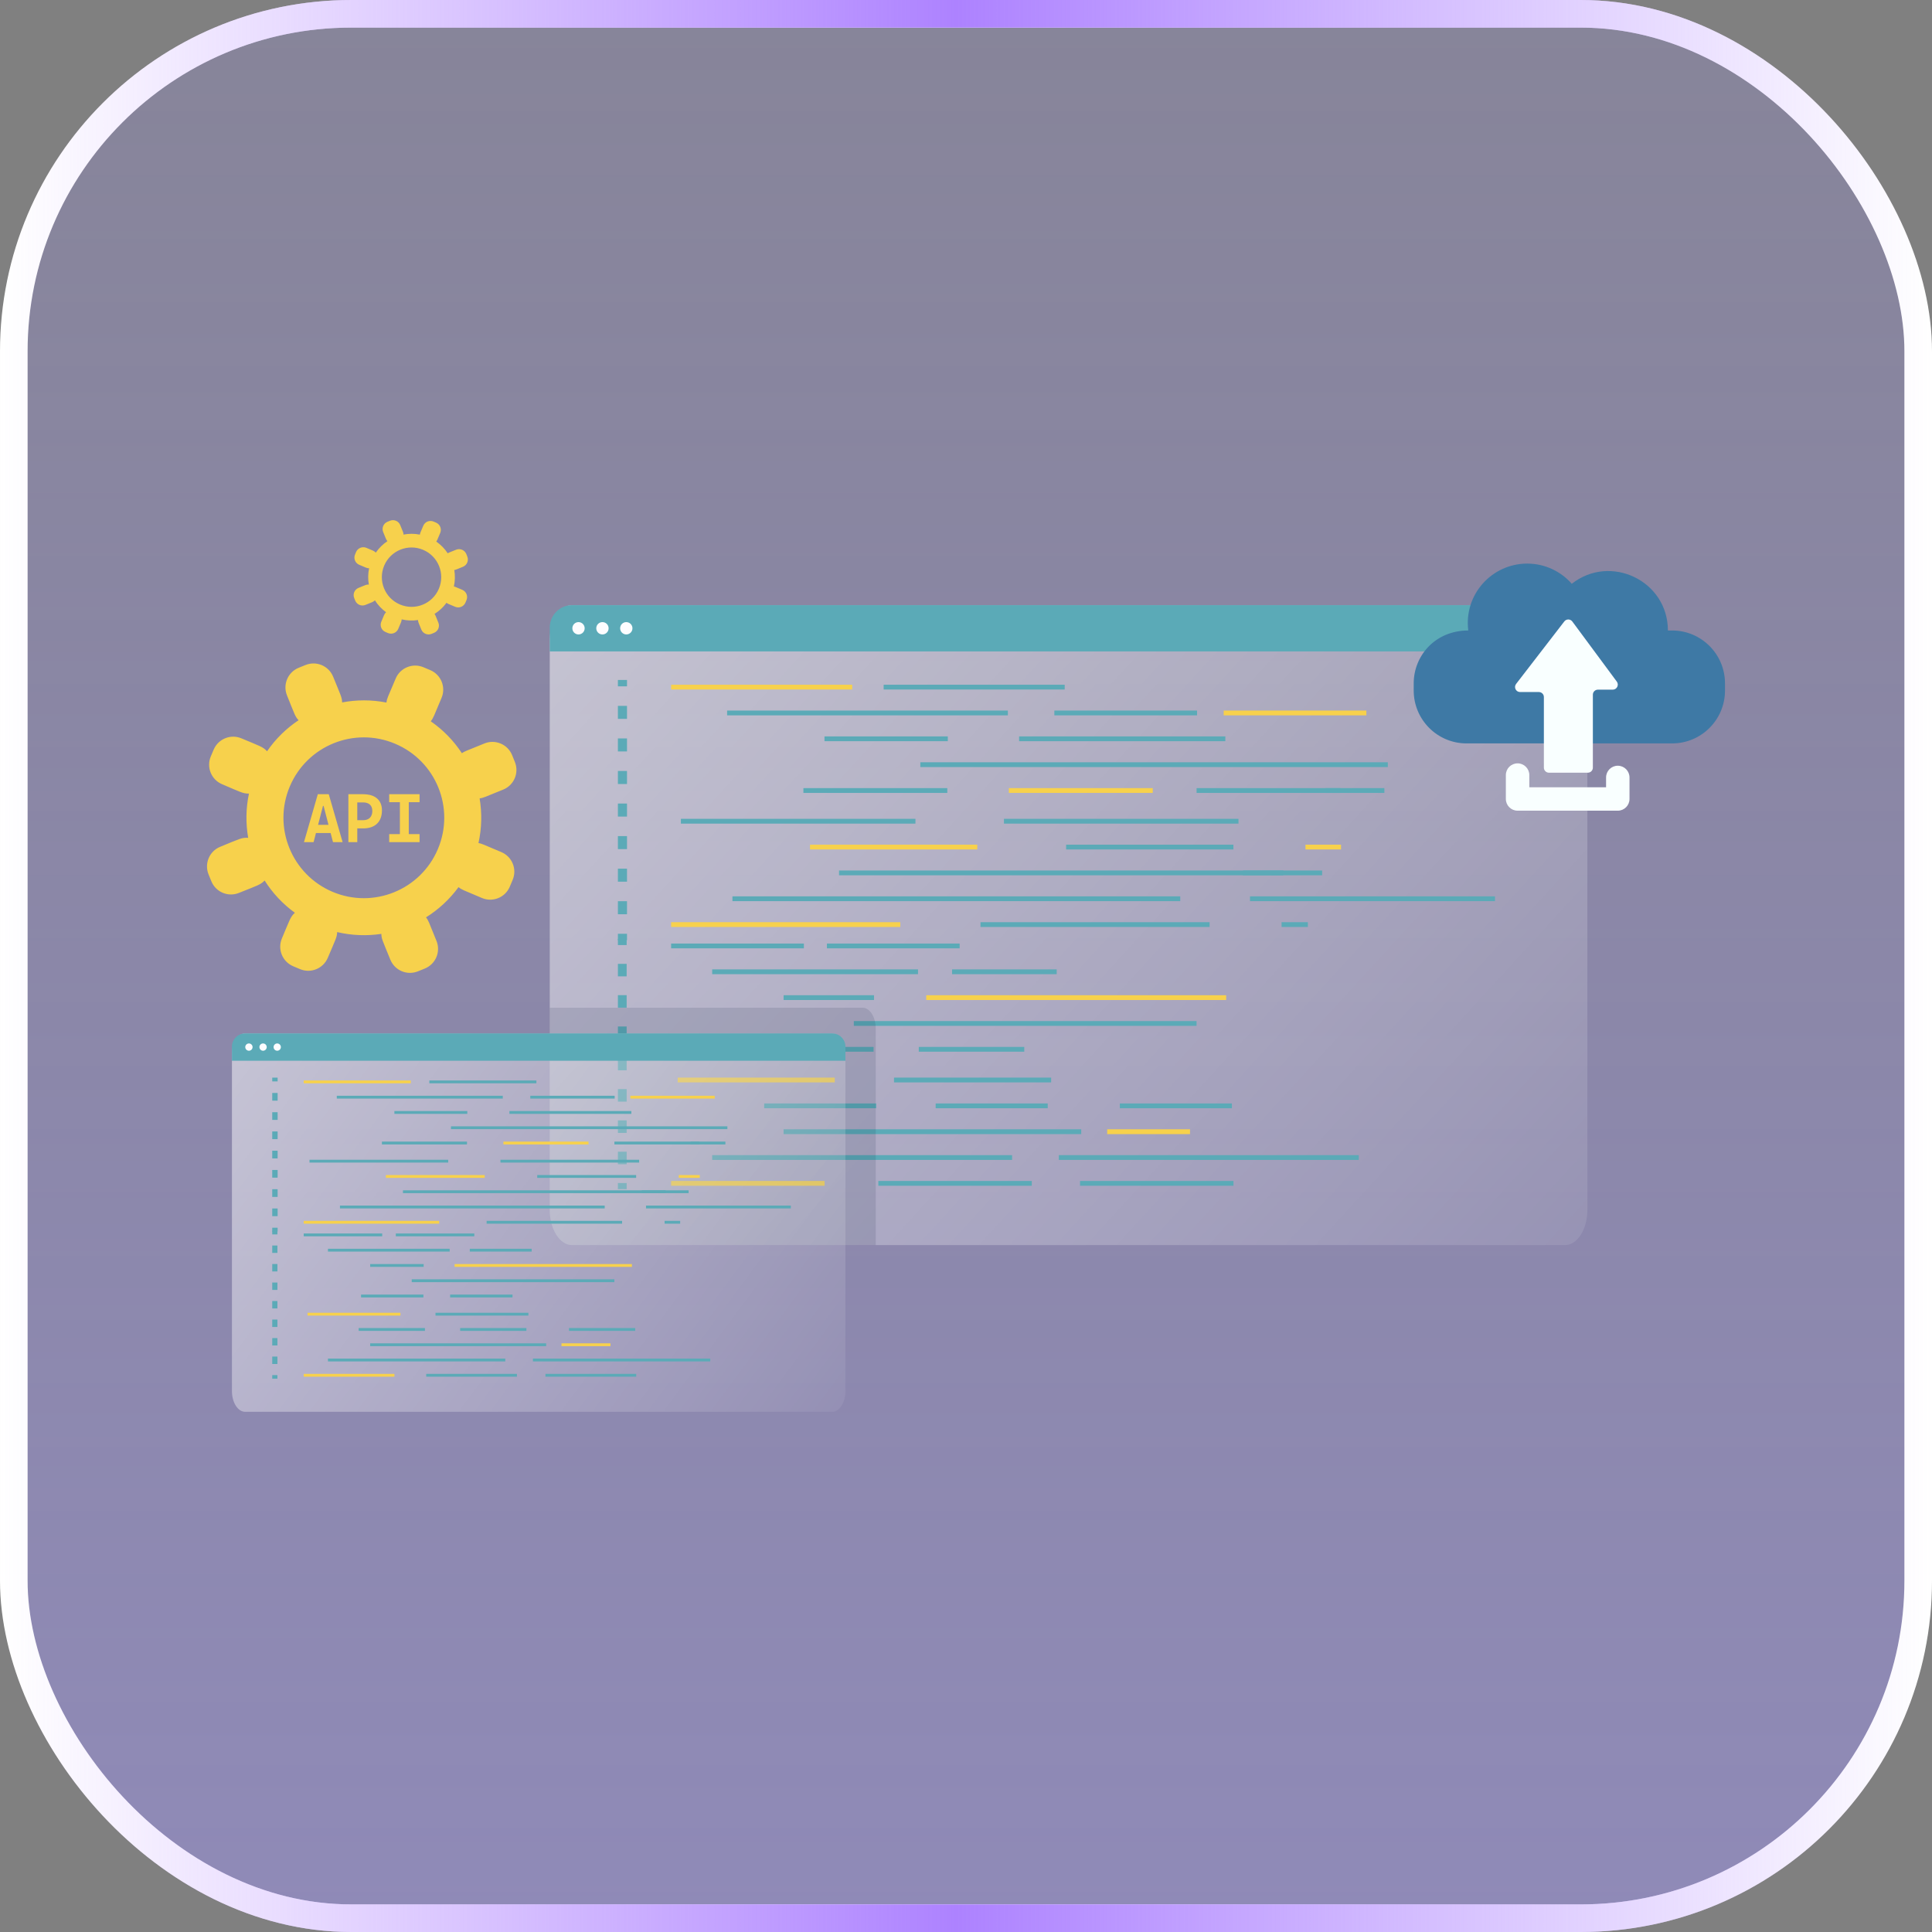 <svg width="56" height="56" viewBox="0 0 56 56" fill="none" xmlns="http://www.w3.org/2000/svg">
<rect x="0" y="0" width="56" height="56" fill="#808080" stroke="none"/>
<rect x="0.4" y="0.4" width="55.2" height="55.2" rx="9.782" fill="url(#paint0_linear_2009_31261)" fill-opacity="0.5"/>
<rect x="0.4" y="0.4" width="55.2" height="55.2" rx="9.782" stroke="url(#paint1_linear_2009_31261)" stroke-width="0.8"/>
<rect x="0.4" y="0.4" width="55.2" height="55.2" rx="9.782" stroke="white" stroke-width="0.8"/>
<rect x="0.4" y="0.4" width="55.2" height="55.2" rx="9.782" stroke="url(#paint2_linear_2009_31261)" stroke-width="0.8"/>
<path d="M46.011 18.558L46.011 35.072C46.011 35.634 45.719 36.09 45.362 36.09L16.582 36.09C16.226 36.09 15.935 35.634 15.935 35.072L15.935 18.558C15.935 17.997 16.226 17.54 16.582 17.54L45.361 17.54C45.719 17.54 46.011 17.997 46.011 18.558Z" fill="url(#paint3_linear_2009_31261)" fill-opacity="0.5"/>
<path d="M46.011 18.188L46.011 18.882L15.935 18.882L15.935 18.188C15.935 17.831 16.226 17.54 16.584 17.54L45.363 17.54C45.72 17.54 46.011 17.831 46.011 18.188Z" fill="#5BAAB7"/>
<path d="M16.768 18.39C16.867 18.39 16.947 18.31 16.947 18.211C16.947 18.112 16.867 18.032 16.768 18.032C16.67 18.032 16.59 18.112 16.59 18.211C16.59 18.31 16.67 18.39 16.768 18.39Z" fill="#FDFDFF"/>
<path d="M17.462 18.39C17.561 18.39 17.641 18.31 17.641 18.211C17.641 18.112 17.561 18.032 17.462 18.032C17.363 18.032 17.283 18.112 17.283 18.211C17.283 18.31 17.363 18.39 17.462 18.39Z" fill="#FDFDFF"/>
<path d="M18.153 18.39C18.252 18.39 18.332 18.31 18.332 18.211C18.332 18.112 18.252 18.032 18.153 18.032C18.055 18.032 17.975 18.112 17.975 18.211C17.975 18.31 18.055 18.39 18.153 18.39Z" fill="#FDFDFF"/>
<path d="M24.701 19.847L19.453 19.847L19.453 19.986L24.701 19.986L24.701 19.847Z" fill="#F7D14C"/>
<path d="M30.861 19.847L25.613 19.847L25.613 19.986L30.861 19.986L30.861 19.847Z" fill="#5BAAB7"/>
<path d="M29.214 20.596L21.076 20.596L21.076 20.735L29.214 20.735L29.214 20.596Z" fill="#5BAAB7"/>
<path d="M34.697 20.596L30.561 20.596L30.561 20.735L34.697 20.735L34.697 20.596Z" fill="#5BAAB7"/>
<path d="M39.605 20.596L35.469 20.596L35.469 20.735L39.605 20.735L39.605 20.596Z" fill="#F7D14C"/>
<path d="M27.473 21.345L23.898 21.345L23.898 21.484L27.473 21.484L27.473 21.345Z" fill="#5BAAB7"/>
<path d="M35.517 21.345L29.539 21.345L29.539 21.484L35.517 21.484L35.517 21.345Z" fill="#5BAAB7"/>
<path d="M40.227 22.095L26.676 22.095L26.676 22.234L40.227 22.234L40.227 22.095Z" fill="#5BAAB7"/>
<path d="M27.458 22.844L23.287 22.844L23.287 22.983L27.458 22.983L27.458 22.844Z" fill="#5BAAB7"/>
<path d="M33.413 22.844L29.242 22.844L29.242 22.983L33.413 22.983L33.413 22.844Z" fill="#F7D14C"/>
<path d="M38.854 22.844L34.684 22.844L34.684 22.983L38.854 22.983L38.854 22.844Z" fill="#5BAAB7"/>
<path d="M40.127 22.844L38.418 22.844L38.418 22.983L40.127 22.983L40.127 22.844Z" fill="#5BAAB7"/>
<path d="M26.095 26.73L19.453 26.73L19.453 26.869L26.095 26.869L26.095 26.73Z" fill="#F7D14C"/>
<path d="M35.061 26.73L28.42 26.73L28.42 26.869L35.061 26.869L35.061 26.73Z" fill="#5BAAB7"/>
<path d="M37.909 26.73L37.147 26.73L37.147 26.869L37.909 26.869L37.909 26.73Z" fill="#5BAAB7"/>
<path d="M34.21 25.981L21.23 25.981L21.23 26.12L34.21 26.12L34.21 25.981Z" fill="#5BAAB7"/>
<path d="M43.333 25.981L36.232 25.981L36.232 26.12L43.333 26.12L43.333 25.981Z" fill="#5BAAB7"/>
<path d="M37.2 25.232L24.32 25.232L24.32 25.371L37.2 25.371L37.2 25.232Z" fill="#5BAAB7"/>
<path d="M38.323 25.232L36.029 25.232L36.029 25.371L38.323 25.371L38.323 25.232Z" fill="#5BAAB7"/>
<path d="M28.327 24.483L23.479 24.483L23.479 24.622L28.327 24.622L28.327 24.483Z" fill="#F7D14C"/>
<path d="M35.751 24.483L30.902 24.483L30.902 24.622L35.751 24.622L35.751 24.483Z" fill="#5BAAB7"/>
<path d="M38.87 24.483L37.84 24.483L37.84 24.622L38.87 24.622L38.87 24.483Z" fill="#F7D14C"/>
<path d="M35.898 23.734L29.1 23.734L29.1 23.873L35.898 23.873L35.898 23.734Z" fill="#5BAAB7"/>
<path d="M26.535 23.734L19.736 23.734L19.736 23.873L26.535 23.873L26.535 23.734Z" fill="#5BAAB7"/>
<path d="M18.174 19.709L17.91 19.709L17.91 19.894L18.174 19.894L18.174 19.709Z" fill="#5BAAB7"/>
<path d="M18.174 26.5L17.91 26.5L17.91 26.122L18.174 26.122L18.174 26.5ZM18.174 25.556L17.91 25.556L17.91 25.179L18.174 25.179L18.174 25.556ZM18.174 24.612L17.91 24.612L17.91 24.235L18.174 24.235L18.174 24.612ZM18.174 23.669L17.91 23.669L17.91 23.291L18.174 23.291L18.174 23.669ZM18.174 22.725L17.91 22.725L17.91 22.347L18.174 22.347L18.174 22.725ZM18.174 21.781L17.91 21.781L17.91 21.404L18.174 21.404L18.174 21.781ZM18.174 20.837L17.91 20.837L17.91 20.46L18.174 20.46L18.174 20.837Z" fill="#5BAAB7"/>
<path d="M18.174 27.066L17.91 27.066L17.91 27.251L18.174 27.251L18.174 27.066Z" fill="#5BAAB7"/>
<path d="M23.301 27.349L19.453 27.349L19.453 27.488L23.301 27.488L23.301 27.349Z" fill="#5BAAB7"/>
<path d="M27.816 27.349L23.969 27.349L23.969 27.488L27.816 27.488L27.816 27.349Z" fill="#5BAAB7"/>
<path d="M26.609 28.098L20.643 28.098L20.643 28.237L26.609 28.237L26.609 28.098Z" fill="#5BAAB7"/>
<path d="M30.629 28.098L27.596 28.098L27.596 28.237L30.629 28.237L30.629 28.098Z" fill="#5BAAB7"/>
<path d="M25.334 28.847L22.713 28.847L22.713 28.986L25.334 28.986L25.334 28.847Z" fill="#5BAAB7"/>
<path d="M35.541 28.847L26.848 28.847L26.848 28.986L35.541 28.986L35.541 28.847Z" fill="#F7D14C"/>
<path d="M34.683 29.596L24.748 29.596L24.748 29.735L34.683 29.735L34.683 29.596Z" fill="#5BAAB7"/>
<path d="M25.321 30.345L22.264 30.345L22.264 30.484L25.321 30.484L25.321 30.345Z" fill="#5BAAB7"/>
<path d="M29.689 30.345L26.631 30.345L26.631 30.484L29.689 30.484L29.689 30.345Z" fill="#5BAAB7"/>
<path d="M23.901 34.231L19.453 34.231L19.453 34.37L23.901 34.37L23.901 34.231Z" fill="#F7D14C"/>
<path d="M29.907 34.231L25.459 34.231L25.459 34.37L29.907 34.37L29.907 34.231Z" fill="#5BAAB7"/>
<path d="M35.753 34.231L31.305 34.231L31.305 34.37L35.753 34.37L35.753 34.231Z" fill="#5BAAB7"/>
<path d="M29.336 33.482L20.643 33.482L20.643 33.621L29.336 33.621L29.336 33.482Z" fill="#5BAAB7"/>
<path d="M39.385 33.482L30.691 33.482L30.691 33.621L39.385 33.621L39.385 33.482Z" fill="#5BAAB7"/>
<path d="M31.34 32.733L22.713 32.733L22.713 32.873L31.34 32.873L31.34 32.733Z" fill="#5BAAB7"/>
<path d="M34.493 32.733L32.092 32.733L32.092 32.873L34.493 32.873L34.493 32.733Z" fill="#F7D14C"/>
<path d="M25.398 31.984L22.15 31.984L22.15 32.123L25.398 32.123L25.398 31.984Z" fill="#5BAAB7"/>
<path d="M30.369 31.984L27.121 31.984L27.121 32.123L30.369 32.123L30.369 31.984Z" fill="#5BAAB7"/>
<path d="M35.707 31.984L32.459 31.984L32.459 32.123L35.707 32.123L35.707 31.984Z" fill="#5BAAB7"/>
<path d="M30.468 31.235L25.914 31.235L25.914 31.374L30.468 31.374L30.468 31.235Z" fill="#5BAAB7"/>
<path d="M24.196 31.235L19.643 31.235L19.643 31.374L24.196 31.374L24.196 31.235Z" fill="#F7D14C"/>
<path d="M18.164 27.215L17.91 27.215L17.91 27.393L18.164 27.393L18.164 27.215Z" fill="#5BAAB7"/>
<path d="M18.164 33.746L17.91 33.746L17.91 33.383L18.164 33.383L18.164 33.746ZM18.164 32.838L17.91 32.838L17.91 32.475L18.164 32.475L18.164 32.838ZM18.164 31.931L17.91 31.931L17.91 31.568L18.164 31.568L18.164 31.931ZM18.164 31.023L17.91 31.023L17.91 30.66L18.164 30.66L18.164 31.023ZM18.164 30.116L17.91 30.116L17.91 29.753L18.164 29.753L18.164 30.116ZM18.164 29.208L17.91 29.208L17.91 28.845L18.164 28.845L18.164 29.208ZM18.164 28.3L17.91 28.3L17.91 27.938L18.164 27.938L18.164 28.3Z" fill="#5BAAB7"/>
<path d="M18.164 34.291L17.91 34.291L17.91 34.468L18.164 34.468L18.164 34.291Z" fill="#5BAAB7"/>
<g opacity="0.13">
<path d="M25.384 29.812L25.384 36.091L16.582 36.091C16.226 36.091 15.935 35.634 15.935 35.072L15.935 29.209L25.001 29.209C25.213 29.209 25.384 29.48 25.384 29.812Z" fill="#152A44"/>
</g>
<path d="M24.505 30.556L24.505 40.32C24.505 40.652 24.334 40.922 24.122 40.922L7.106 40.922C6.894 40.922 6.723 40.652 6.723 40.32L6.723 30.556C6.723 30.224 6.894 29.954 7.106 29.954L24.122 29.954C24.334 29.954 24.505 30.224 24.505 30.556Z" fill="url(#paint4_linear_2009_31261)" fill-opacity="0.5"/>
<path d="M24.505 30.337L24.505 30.747L6.723 30.747L6.723 30.337C6.723 30.126 6.895 29.954 7.106 29.954L24.122 29.954C24.333 29.954 24.505 30.126 24.505 30.337Z" fill="#5BAAB7"/>
<path d="M7.215 30.456C7.273 30.456 7.321 30.409 7.321 30.35C7.321 30.292 7.273 30.245 7.215 30.245C7.157 30.245 7.109 30.292 7.109 30.35C7.109 30.409 7.157 30.456 7.215 30.456Z" fill="#FDFDFF"/>
<path d="M7.625 30.456C7.684 30.456 7.731 30.409 7.731 30.35C7.731 30.292 7.684 30.245 7.625 30.245C7.567 30.245 7.52 30.292 7.52 30.35C7.52 30.409 7.567 30.456 7.625 30.456Z" fill="#FDFDFF"/>
<path d="M8.035 30.456C8.094 30.456 8.141 30.409 8.141 30.35C8.141 30.292 8.094 30.245 8.035 30.245C7.977 30.245 7.93 30.292 7.93 30.35C7.93 30.409 7.977 30.456 8.035 30.456Z" fill="#FDFDFF"/>
<path d="M11.906 31.318L8.803 31.318L8.803 31.4L11.906 31.4L11.906 31.318Z" fill="#F7D14C"/>
<path d="M15.548 31.318L12.445 31.318L12.445 31.4L15.548 31.4L15.548 31.318Z" fill="#5BAAB7"/>
<path d="M14.573 31.761L9.762 31.761L9.762 31.843L14.573 31.843L14.573 31.761Z" fill="#5BAAB7"/>
<path d="M17.817 31.761L15.371 31.761L15.371 31.843L17.817 31.843L17.817 31.761Z" fill="#5BAAB7"/>
<path d="M20.717 31.761L18.271 31.761L18.271 31.843L20.717 31.843L20.717 31.761Z" fill="#F7D14C"/>
<path d="M13.545 32.204L11.432 32.204L11.432 32.286L13.545 32.286L13.545 32.204Z" fill="#5BAAB7"/>
<path d="M18.3 32.204L14.766 32.204L14.766 32.286L18.3 32.286L18.3 32.204Z" fill="#5BAAB7"/>
<path d="M21.084 32.647L13.072 32.647L13.072 32.729L21.084 32.729L21.084 32.647Z" fill="#5BAAB7"/>
<path d="M13.536 33.09L11.07 33.09L11.07 33.172L13.536 33.172L13.536 33.09Z" fill="#5BAAB7"/>
<path d="M17.058 33.09L14.592 33.09L14.592 33.172L17.058 33.172L17.058 33.09Z" fill="#F7D14C"/>
<path d="M20.274 33.09L17.809 33.09L17.809 33.172L20.274 33.172L20.274 33.09Z" fill="#5BAAB7"/>
<path d="M21.026 33.09L20.016 33.09L20.016 33.172L21.026 33.172L21.026 33.09Z" fill="#5BAAB7"/>
<path d="M12.73 35.387L8.803 35.387L8.803 35.469L12.73 35.469L12.73 35.387Z" fill="#F7D14C"/>
<path d="M18.032 35.387L14.105 35.387L14.105 35.469L18.032 35.469L18.032 35.387Z" fill="#5BAAB7"/>
<path d="M19.715 35.387L19.264 35.387L19.264 35.469L19.715 35.469L19.715 35.387Z" fill="#5BAAB7"/>
<path d="M17.528 34.944L9.854 34.944L9.854 35.027L17.528 35.027L17.528 34.944Z" fill="#5BAAB7"/>
<path d="M22.923 34.944L18.725 34.944L18.725 35.027L22.923 35.027L22.923 34.944Z" fill="#5BAAB7"/>
<path d="M19.295 34.502L11.68 34.502L11.68 34.584L19.295 34.584L19.295 34.502Z" fill="#5BAAB7"/>
<path d="M19.96 34.502L18.604 34.502L18.604 34.584L19.96 34.584L19.96 34.502Z" fill="#5BAAB7"/>
<path d="M14.05 34.059L11.184 34.059L11.184 34.141L14.05 34.141L14.05 34.059Z" fill="#F7D14C"/>
<path d="M18.439 34.059L15.572 34.059L15.572 34.141L18.439 34.141L18.439 34.059Z" fill="#5BAAB7"/>
<path d="M20.283 34.059L19.674 34.059L19.674 34.141L20.283 34.141L20.283 34.059Z" fill="#F7D14C"/>
<path d="M18.526 33.616L14.506 33.616L14.506 33.698L18.526 33.698L18.526 33.616Z" fill="#5BAAB7"/>
<path d="M12.991 33.616L8.971 33.616L8.971 33.698L12.991 33.698L12.991 33.616Z" fill="#5BAAB7"/>
<path d="M8.047 31.236L7.891 31.236L7.891 31.345L8.047 31.345L8.047 31.236Z" fill="#5BAAB7"/>
<path d="M8.047 35.251L7.891 35.251L7.891 35.028L8.047 35.028L8.047 35.251ZM8.047 34.693L7.891 34.693L7.891 34.47L8.047 34.47L8.047 34.693ZM8.047 34.135L7.891 34.135L7.891 33.912L8.047 33.912L8.047 34.135ZM8.047 33.577L7.891 33.577L7.891 33.354L8.047 33.354L8.047 33.577ZM8.047 33.019L7.891 33.019L7.891 32.796L8.047 32.796L8.047 33.019ZM8.047 32.461L7.891 32.461L7.891 32.238L8.047 32.238L8.047 32.461ZM8.047 31.903L7.891 31.903L7.891 31.68L8.047 31.68L8.047 31.903Z" fill="#5BAAB7"/>
<path d="M8.047 35.586L7.891 35.586L7.891 35.695L8.047 35.695L8.047 35.586Z" fill="#5BAAB7"/>
<path d="M11.078 35.753L8.803 35.753L8.803 35.835L11.078 35.835L11.078 35.753Z" fill="#5BAAB7"/>
<path d="M13.748 35.753L11.473 35.753L11.473 35.835L13.748 35.835L13.748 35.753Z" fill="#5BAAB7"/>
<path d="M13.034 36.196L9.506 36.196L9.506 36.278L13.034 36.278L13.034 36.196Z" fill="#5BAAB7"/>
<path d="M15.411 36.196L13.617 36.196L13.617 36.278L15.411 36.278L15.411 36.196Z" fill="#5BAAB7"/>
<path d="M12.28 36.639L10.73 36.639L10.73 36.721L12.28 36.721L12.28 36.639Z" fill="#5BAAB7"/>
<path d="M18.316 36.639L13.176 36.639L13.176 36.721L18.316 36.721L18.316 36.639Z" fill="#F7D14C"/>
<path d="M17.808 37.081L11.934 37.081L11.934 37.164L17.808 37.164L17.808 37.081Z" fill="#5BAAB7"/>
<path d="M12.273 37.524L10.465 37.524L10.465 37.607L12.273 37.607L12.273 37.524Z" fill="#5BAAB7"/>
<path d="M14.855 37.524L13.047 37.524L13.047 37.607L14.855 37.607L14.855 37.524Z" fill="#5BAAB7"/>
<path d="M11.433 39.822L8.803 39.822L8.803 39.904L11.433 39.904L11.433 39.822Z" fill="#F7D14C"/>
<path d="M14.984 39.822L12.354 39.822L12.354 39.904L14.984 39.904L14.984 39.822Z" fill="#5BAAB7"/>
<path d="M18.441 39.822L15.81 39.822L15.81 39.904L18.441 39.904L18.441 39.822Z" fill="#5BAAB7"/>
<path d="M14.646 39.379L9.506 39.379L9.506 39.462L14.646 39.462L14.646 39.379Z" fill="#5BAAB7"/>
<path d="M20.587 39.379L15.447 39.379L15.447 39.462L20.587 39.462L20.587 39.379Z" fill="#5BAAB7"/>
<path d="M15.831 38.937L10.73 38.937L10.73 39.019L15.831 39.019L15.831 38.937Z" fill="#5BAAB7"/>
<path d="M17.695 38.937L16.275 38.937L16.275 39.019L17.695 39.019L17.695 38.937Z" fill="#F7D14C"/>
<path d="M12.317 38.494L10.396 38.494L10.396 38.576L12.317 38.576L12.317 38.494Z" fill="#5BAAB7"/>
<path d="M15.258 38.494L13.338 38.494L13.338 38.576L15.258 38.576L15.258 38.494Z" fill="#5BAAB7"/>
<path d="M18.412 38.494L16.492 38.494L16.492 38.576L18.412 38.576L18.412 38.494Z" fill="#5BAAB7"/>
<path d="M15.316 38.051L12.623 38.051L12.623 38.133L15.316 38.133L15.316 38.051Z" fill="#5BAAB7"/>
<path d="M11.607 38.051L8.914 38.051L8.914 38.133L11.607 38.133L11.607 38.051Z" fill="#F7D14C"/>
<path d="M8.041 35.674L7.891 35.674L7.891 35.78L8.041 35.78L8.041 35.674Z" fill="#5BAAB7"/>
<path d="M8.041 39.536L7.891 39.536L7.891 39.321L8.041 39.321L8.041 39.536ZM8.041 38.999L7.891 38.999L7.891 38.785L8.041 38.785L8.041 38.999ZM8.041 38.463L7.891 38.463L7.891 38.248L8.041 38.248L8.041 38.463ZM8.041 37.926L7.891 37.926L7.891 37.711L8.041 37.711L8.041 37.926ZM8.041 37.389L7.891 37.389L7.891 37.175L8.041 37.175L8.041 37.389ZM8.041 36.853L7.891 36.853L7.891 36.638L8.041 36.638L8.041 36.853ZM8.041 36.316L7.891 36.316L7.891 36.102L8.041 36.102L8.041 36.316Z" fill="#5BAAB7"/>
<path d="M8.041 39.858L7.891 39.858L7.891 39.963L8.041 39.963L8.041 39.858Z" fill="#5BAAB7"/>
<path d="M48.467 18.275L48.345 18.275C48.345 16.831 46.678 16.041 45.559 16.921C45.243 16.563 44.782 16.336 44.267 16.336C43.25 16.336 42.427 17.223 42.559 18.275C41.598 18.275 40.977 19.009 40.977 19.808L40.977 20.016C40.977 20.862 41.663 21.548 42.509 21.548L48.467 21.548C49.314 21.548 50 20.862 50 20.016L50 19.808C50 18.962 49.314 18.275 48.467 18.275Z" fill="#3E79A5"/>
<path d="M44.75 22.251L44.75 20.205C44.75 20.124 44.685 20.059 44.604 20.059L44.06 20.059C43.939 20.059 43.871 19.92 43.945 19.824L45.342 18.013C45.401 17.936 45.517 17.937 45.575 18.015L46.864 19.757C46.935 19.853 46.866 19.99 46.746 19.99L46.316 19.99C46.236 19.99 46.17 20.055 46.17 20.136L46.17 22.251C46.17 22.331 46.105 22.397 46.024 22.397L44.896 22.397C44.816 22.397 44.75 22.331 44.75 22.251Z" fill="#F9FFFF"/>
<path d="M46.892 23.498L43.988 23.498C43.8 23.498 43.648 23.346 43.648 23.159L43.648 22.466C43.648 22.278 43.8 22.126 43.988 22.126C44.176 22.126 44.328 22.278 44.328 22.466L44.328 22.819L46.553 22.819L46.553 22.535C46.553 22.347 46.705 22.195 46.892 22.195C47.08 22.195 47.232 22.347 47.232 22.535L47.232 23.159C47.232 23.346 47.08 23.498 46.892 23.498Z" fill="#F9FFFF"/>
<path d="M14.859 25.505C14.992 25.192 14.845 24.832 14.533 24.699C13.972 24.462 13.965 24.453 13.869 24.436C13.965 24.003 13.973 23.564 13.902 23.142C14.009 23.128 14.008 23.121 14.585 22.887C14.9 22.759 15.052 22.401 14.924 22.086L14.844 21.888C14.716 21.573 14.357 21.422 14.043 21.549C13.466 21.783 13.467 21.777 13.388 21.832C13.153 21.474 12.849 21.159 12.485 20.907C12.564 20.81 12.573 20.764 12.798 20.23C12.931 19.917 12.784 19.556 12.472 19.424L12.275 19.341C11.962 19.208 11.601 19.355 11.469 19.668C11.227 20.238 11.215 20.247 11.201 20.364C10.77 20.279 10.334 20.281 9.917 20.36C9.912 20.208 9.88 20.166 9.656 19.614C9.529 19.3 9.17 19.148 8.855 19.276L8.657 19.356C8.343 19.484 8.191 19.842 8.319 20.157C8.546 20.717 8.551 20.765 8.654 20.876C8.301 21.111 7.989 21.414 7.741 21.776C7.619 21.643 7.534 21.628 6.999 21.402C6.686 21.269 6.326 21.416 6.193 21.729L6.11 21.925C5.978 22.238 6.124 22.599 6.437 22.731C6.962 22.953 7.04 23.006 7.216 23.003C7.125 23.433 7.121 23.867 7.194 24.285C7.008 24.271 6.944 24.316 6.384 24.544C6.069 24.671 5.918 25.03 6.045 25.345L6.126 25.543C6.253 25.858 6.612 26.009 6.927 25.881C7.455 25.667 7.548 25.65 7.67 25.522C7.897 25.881 8.192 26.2 8.547 26.457C8.414 26.579 8.401 26.658 8.171 27.201C8.039 27.514 8.185 27.874 8.498 28.007L8.695 28.09C9.008 28.222 9.368 28.076 9.501 27.763C9.737 27.205 9.767 27.168 9.772 27.017C10.2 27.117 10.635 27.132 11.054 27.069C11.058 27.216 11.079 27.237 11.314 27.816C11.442 28.13 11.8 28.282 12.115 28.154L12.313 28.074C12.628 27.946 12.78 27.588 12.652 27.273C12.419 26.7 12.421 26.683 12.348 26.59C12.71 26.364 13.031 26.069 13.291 25.714C13.383 25.79 13.402 25.788 13.97 26.029C14.283 26.161 14.644 26.015 14.776 25.702L14.859 25.505ZM9.639 25.85C8.454 25.349 7.899 23.981 8.4 22.796C8.901 21.611 10.268 21.056 11.454 21.558C12.64 22.059 13.194 23.425 12.692 24.611C12.191 25.797 10.823 26.351 9.639 25.85Z" fill="#F7D14C"/>
<path d="M13.521 17.395C13.57 17.279 13.516 17.146 13.401 17.097C13.194 17.01 13.191 17.006 13.156 17C13.191 16.84 13.194 16.678 13.168 16.522C13.208 16.517 13.209 16.514 13.42 16.428C13.536 16.381 13.592 16.248 13.545 16.132L13.516 16.059C13.469 15.943 13.336 15.887 13.22 15.934C13.007 16.02 13.007 16.018 12.978 16.038C12.891 15.906 12.779 15.79 12.645 15.697C12.674 15.66 12.678 15.641 12.76 15.447C12.809 15.331 12.755 15.198 12.64 15.149L12.567 15.118C12.451 15.069 12.318 15.123 12.269 15.239C12.18 15.45 12.176 15.453 12.171 15.496C12.011 15.465 11.851 15.465 11.696 15.495C11.695 15.439 11.684 15.425 11.6 15.219C11.553 15.103 11.421 15.047 11.304 15.094L11.231 15.124C11.115 15.171 11.059 15.304 11.106 15.42C11.189 15.624 11.192 15.644 11.23 15.685C11.1 15.772 10.985 15.884 10.893 16.018C10.848 15.969 10.815 15.962 10.619 15.879C10.504 15.831 10.37 15.885 10.321 16L10.291 16.073C10.242 16.188 10.296 16.322 10.411 16.37C10.605 16.452 10.634 16.472 10.699 16.471C10.665 16.63 10.664 16.79 10.691 16.944C10.622 16.939 10.599 16.956 10.392 17.04C10.276 17.087 10.22 17.219 10.267 17.335L10.296 17.409C10.344 17.525 10.476 17.581 10.592 17.534C10.789 17.454 10.822 17.448 10.867 17.401C10.951 17.534 11.06 17.651 11.191 17.746C11.141 17.792 11.134 17.825 11.052 18.021C11.003 18.136 11.057 18.27 11.172 18.318L11.245 18.349C11.361 18.398 11.494 18.344 11.543 18.229C11.615 18.057 11.641 18.014 11.643 17.953C11.801 17.99 11.961 17.995 12.116 17.972C12.118 18.028 12.129 18.042 12.212 18.248C12.259 18.364 12.392 18.42 12.508 18.373L12.581 18.343C12.697 18.296 12.754 18.164 12.706 18.047C12.62 17.836 12.621 17.829 12.594 17.795C12.728 17.712 12.847 17.603 12.942 17.472C12.977 17.501 12.989 17.502 13.193 17.588C13.309 17.637 13.442 17.583 13.491 17.467L13.521 17.395ZM11.594 17.522C11.156 17.337 10.951 16.832 11.136 16.394C11.321 15.957 11.826 15.752 12.264 15.937C12.702 16.122 12.906 16.627 12.721 17.065C12.536 17.503 12.031 17.707 11.594 17.522Z" fill="#F7D14C"/>
<path d="M8.811 24.41L9.212 23.02L9.529 23.02L9.931 24.41L9.652 24.41L9.379 23.359L9.362 23.359L9.09 24.41L8.811 24.41ZM9.013 24.146L9.013 23.908L9.718 23.908L9.718 24.146L9.013 24.146Z" fill="#F7D14C"/>
<path d="M10.098 24.41L10.098 23.02L10.356 23.02L10.356 24.41L10.098 24.41ZM10.333 24.012L10.333 23.774L10.524 23.774C10.697 23.774 10.792 23.673 10.792 23.506C10.792 23.343 10.691 23.258 10.524 23.258L10.337 23.258L10.337 23.02C10.551 23.02 10.765 23.003 10.928 23.143C11.023 23.224 11.071 23.34 11.071 23.49C11.071 23.812 10.882 24.012 10.524 24.012L10.333 24.012Z" fill="#F7D14C"/>
<path d="M11.281 23.252L11.281 23.02L12.161 23.02L12.161 23.252L11.281 23.252ZM11.281 24.41L11.281 24.177L12.161 24.177L12.161 24.41L11.281 24.41ZM11.591 24.41L11.591 23.02L11.849 23.02L11.849 24.41L11.591 24.41Z" fill="#F7D14C"/>
<defs>
<linearGradient id="paint0_linear_2009_31261" x1="28" y1="1.22228e-07" x2="27.999" y2="70.517" gradientUnits="userSpaceOnUse">
<stop stop-color="#A397FF" stop-opacity="0.4"/>
<stop offset="1" stop-color="#A397FF"/>
</linearGradient>
<linearGradient id="paint1_linear_2009_31261" x1="0" y1="56" x2="56" y2="56" gradientUnits="userSpaceOnUse">
<stop stop-color="#B78CFF" stop-opacity="0"/>
<stop offset="0.495" stop-color="#AD82FF"/>
<stop offset="1" stop-color="#AD82FF" stop-opacity="0"/>
</linearGradient>
<linearGradient id="paint2_linear_2009_31261" x1="0" y1="56" x2="56" y2="56" gradientUnits="userSpaceOnUse">
<stop stop-color="#B78CFF" stop-opacity="0"/>
<stop offset="0.495" stop-color="#AD82FF"/>
<stop offset="1" stop-color="#AD82FF" stop-opacity="0"/>
</linearGradient>
<linearGradient id="paint3_linear_2009_31261" x1="16.521" y1="18.061" x2="47.232" y2="46.232" gradientUnits="userSpaceOnUse">
<stop stop-color="white"/>
<stop offset="1" stop-color="white" stop-opacity="0"/>
</linearGradient>
<linearGradient id="paint4_linear_2009_31261" x1="7.069" y1="30.262" x2="25.804" y2="44.178" gradientUnits="userSpaceOnUse">
<stop stop-color="white"/>
<stop offset="1" stop-color="white" stop-opacity="0"/>
</linearGradient>
</defs>
</svg>
